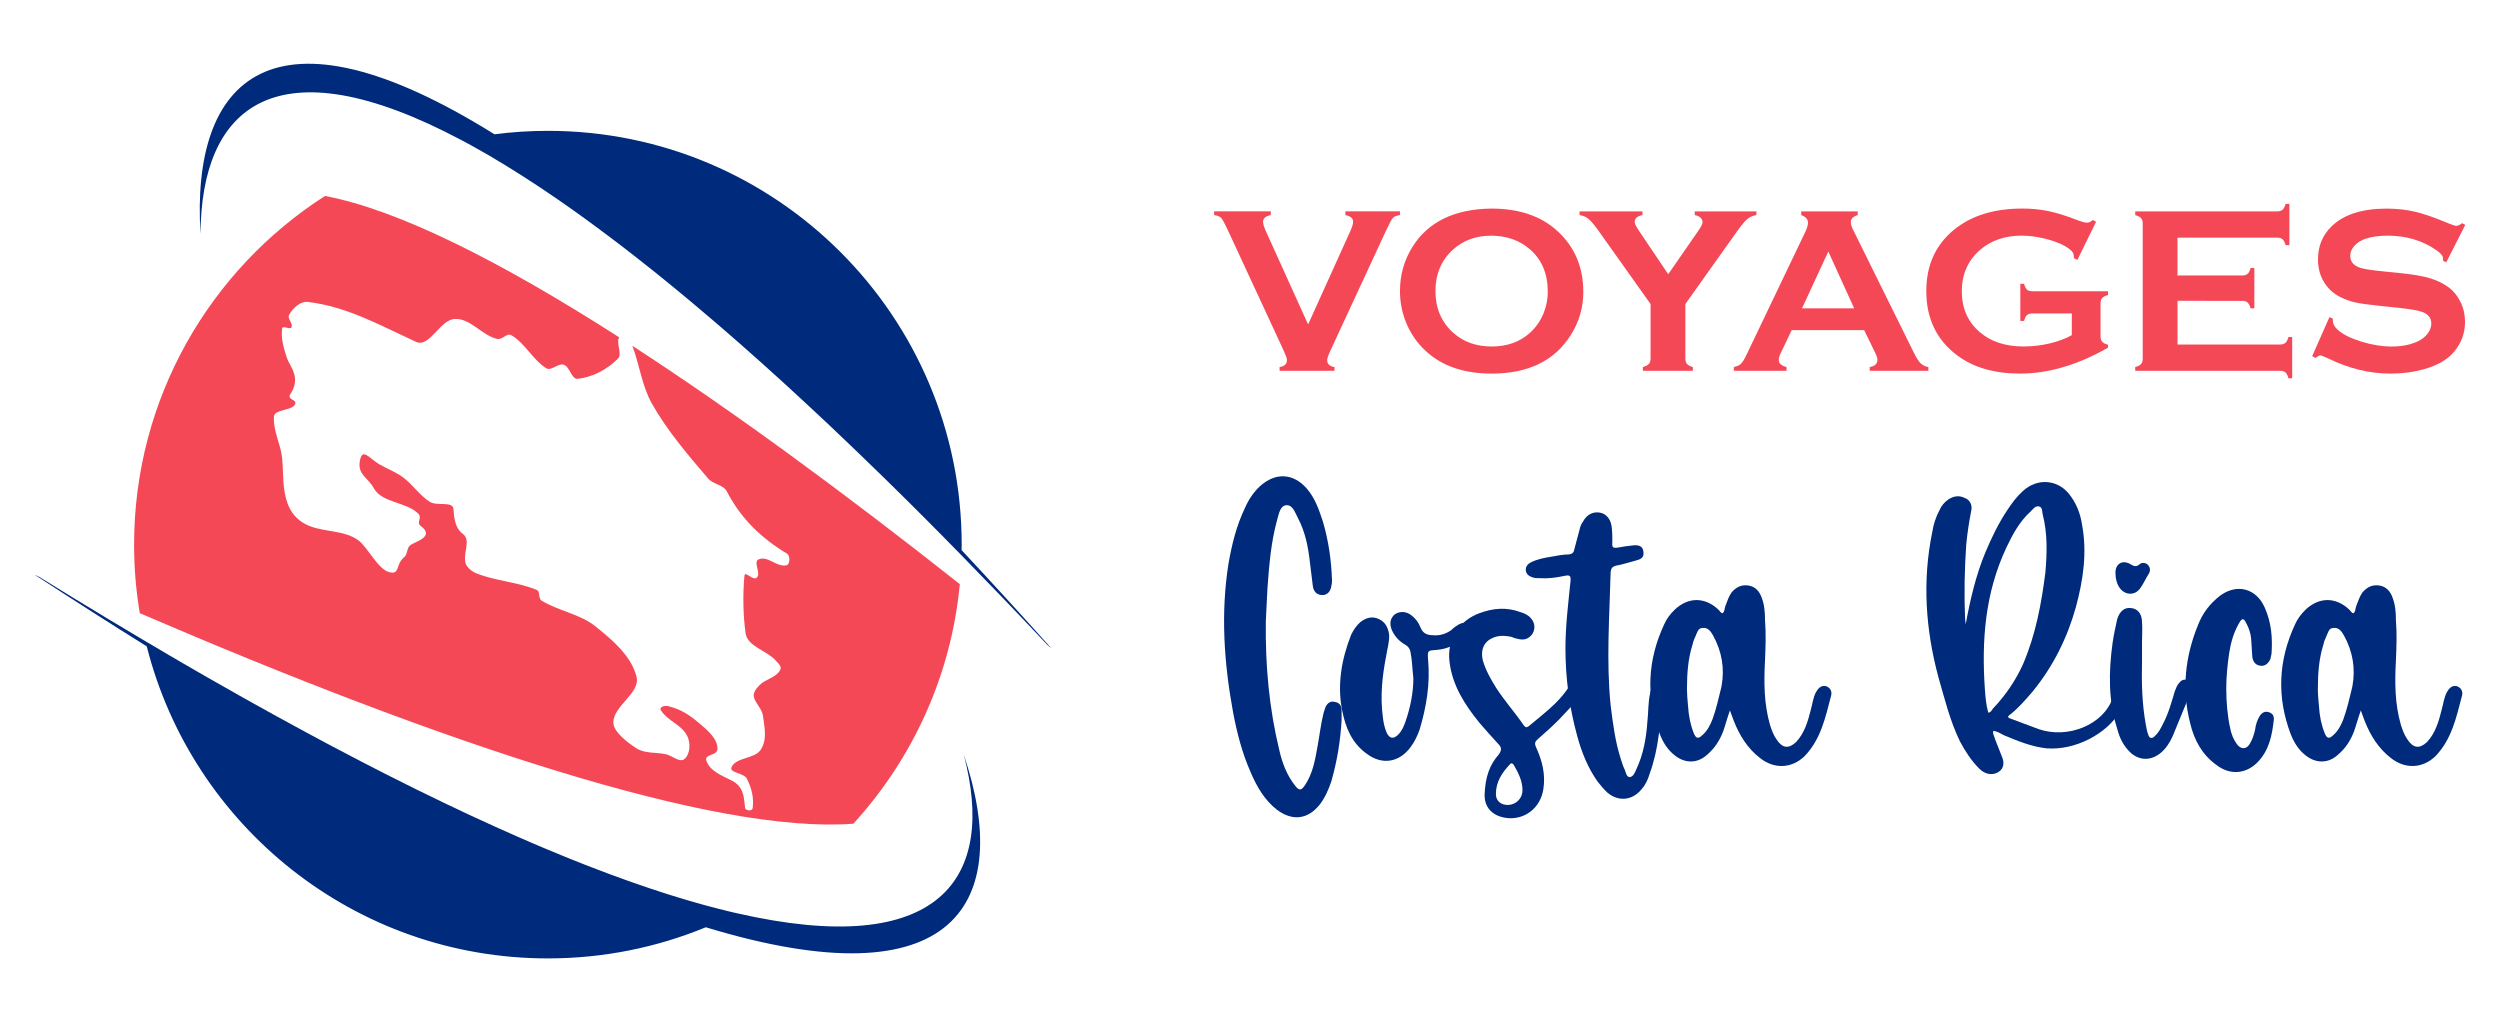 <?xml version="1.0" encoding="utf-8"?>
<!-- Generator: Adobe Illustrator 16.0.0, SVG Export Plug-In . SVG Version: 6.00 Build 0)  -->
<!DOCTYPE svg PUBLIC "-//W3C//DTD SVG 1.1//EN" "http://www.w3.org/Graphics/SVG/1.1/DTD/svg11.dtd">
<svg version="1.1" id="Calque_1" xmlns="http://www.w3.org/2000/svg" xmlns:xlink="http://www.w3.org/1999/xlink" x="0px" y="0px"
	 width="195.667px" height="80px" viewBox="0 0 195.667 80" enable-background="new 0 0 195.667 80" xml:space="preserve">
<g>
	<g>
		<g>
			<path fill-rule="evenodd" clip-rule="evenodd" fill="#F54857" d="M75.122,45.717c-0.682,7.196-3.722,13.706-8.333,18.752
				c-10.896,0.834-32.243-6.313-55.85-16.479c-0.293-1.745-0.444-3.537-0.444-5.362c0-11.46,5.955-21.532,14.938-27.289
				c5.729,1.072,13.739,5.111,23.029,11.062l-0.019,0.03c-0.233,0.501,0.297,1.265-0.092,1.654
				c-0.823,0.823-1.966,1.438-3.125,1.563c-0.511,0.054-0.612-0.938-1.101-1.102c-0.443-0.146-0.979,0.523-1.375,0.273
				c-1.064-0.668-1.63-1.93-2.711-2.572c-0.387-0.232-0.705,0.383-1.147,0.276c-1.185-0.284-2.09-1.631-3.305-1.559
				c-1.169,0.068-1.968,2.281-3.032,1.79c-3.088-1.43-5.416-2.74-8.447-3.123c-0.59-0.077-1.193,0.486-1.477,1.009
				c-0.172,0.314,0.302,0.625,0.191,0.965c-0.075,0.234-0.701-0.151-0.737,0.092c-0.117,0.764,0.121,1.564,0.362,2.3
				c0.223,0.688,1.153,1.521,0.282,2.843c-0.326,0.499,0.673,0.404,0.315,0.881c-0.312,0.409-1.56,0.346-1.601,0.863
				c-0.089,1.119,0.541,2.189,0.642,3.305c0.111,1.22,0.002,2.341,0.413,3.49c0.263,0.738,0.73,1.294,1.426,1.653
				c1.284,0.659,2.976,0.401,4.132,1.264c0.729,0.544,1.514,2.24,2.388,2.48c0.892,0.243,0.48-0.59,1.193-1.173
				c0.264-0.214,0.193-0.703,0.46-0.919c0.361-0.294,1.981-0.655,0.833-1.517c-0.374-0.279,0.138-0.631-0.193-0.961
				c-0.948-0.949-2.849-0.825-3.487-2.005c-0.469-0.866-1.352-1.062-1.056-2.264c0.211-0.867,0.743-0.034,1.514,0.413
				c0.604,0.347,1.276,0.594,1.835,1.008c0.762,0.569,1.305,1.424,2.111,1.929c0.541,0.34,1.792-0.085,1.838,0.552
				c0.05,0.661,0.104,1.475,0.712,1.927c0.671,0.496,0.073,1.381,0.207,2.204c0.068,0.425,0.513,0.763,0.917,0.92
				c1.505,0.592,3.192,0.66,4.683,1.283c0.278,0.116,0.111,0.668,0.368,0.829c1.326,0.82,3.005,1.044,4.223,2.02
				c1.321,1.062,2.806,2.302,3.216,3.948c0.321,1.284-1.814,2.256-1.814,3.581c0,0.746,1.186,1.617,1.814,2.021
				c0.656,0.42,1.534,0.293,2.296,0.458c0.493,0.105,1.09,0.699,1.467,0.368c0.458-0.408,0.478-1.299,0.185-1.836
				c-0.489-0.895-1.497-1.116-2.044-1.975c-0.156-0.243,0.292-0.395,0.574-0.321c1.062,0.275,1.665,0.693,2.502,1.399
				c0.598,0.501,1.4,1.196,1.355,1.975c-0.031,0.519-1.026,0.377-0.873,0.873c0.257,0.831,1.221,1.19,1.998,1.583
				c0.957,0.484,0.951,1.361,1.033,2.113c0.028,0.258,0.562,0.305,0.597,0.045c0.11-0.826-0.08-1.574-0.459-2.318
				c-0.225-0.438-1.406-0.451-1.195-0.894c0.386-0.808,1.822-0.624,2.295-1.378c0.511-0.808,0.286-1.716,0.161-2.665
				c-0.068-0.518-0.604-0.955-0.71-1.469c-0.068-0.335,0.218-0.677,0.458-0.919c0.449-0.45,1.22-0.566,1.563-1.101
				c0.215-0.333-0.055-0.531-0.322-0.826c-0.695-0.77-2.197-1.089-2.343-2.111c-0.195-1.379-0.23-3.062-0.092-4.503
				c0.042-0.456,0.692,0.465,0.99,0.117c0.304-0.354-0.317-1.216,0.113-1.402c0.74-0.321,1.388,0.615,2.182,0.461
				c0.3-0.06,0.306-0.761,0.044-0.918c-1.981-1.187-3.605-2.726-4.707-4.868c-0.272-0.525-1.083-0.556-1.467-1.009
				c-1.591-1.864-3.208-3.745-4.407-5.877c-0.774-1.382-0.959-3.029-1.522-4.511C57.363,32.168,66.102,38.592,75.122,45.717z"/>
			<path fill-rule="evenodd" clip-rule="evenodd" fill="#002A7B" d="M75.428,59.061c3.897,11.567-0.583,19.481-20.188,13.513
				c-3.809,1.57-7.984,2.438-12.359,2.438c-15.134,0-27.844-10.39-31.395-24.423c-2.816-1.758-5.735-3.619-8.768-5.602l0.36,0.169
				c3.576,2.214,6.991,4.271,10.26,6.184l0.583,0.338l0.38,0.224l1.899,1.097l0.274,0.155l2.491,1.413l0.019,0.012
				c1.636,0.918,3.225,1.795,4.778,2.633l0.56,0.303l1.71,0.915l0.035,0.017l2.248,1.177l0.223,0.116l1.628,0.833l0.338,0.17
				l2.033,1.018l0.011,0.004l0.08,0.04l0.103,0.05l1.97,0.958l0.154,0.074l1.5,0.711l0.354,0.166l0.385,0.178l1.452,0.665
				l0.117,0.056l0.085,0.038l1.815,0.807l0.101,0.044l1.373,0.594l0.366,0.154l0.31,0.13l1.326,0.549l0.15,0.062l0.009,0.007
				l1.721,0.684l0.052,0.02l1.557,0.594l0.066,0.025l0.243,0.089l1.097,0.399l0.552,0.198l1.283,0.44l0.012,0.006l0.014,0.004
				l1.133,0.373l0.368,0.118l0.188,0.057l0.547,0.171l0.54,0.161l0.436,0.131l0.994,0.282l0.148,0.041l0.021,0.006l0.492,0.131
				l0.504,0.131l0.039,0.011l0.459,0.114l0.491,0.123l0.484,0.111C73.613,75.133,77.995,68.731,75.428,59.061z"/>
			<path fill-rule="evenodd" clip-rule="evenodd" fill="#002A7B" d="M42.881,10.24c17.883,0,32.387,14.505,32.387,32.387
				l-0.007,0.429c2.268,2.425,4.607,4.984,7.027,7.685l-0.313-0.266c-2.309-2.458-4.55-4.79-6.719-7.009l-0.798-0.812l-0.79-0.802
				l-0.477-0.483l-0.306-0.308l-0.779-0.78l-0.772-0.771l-0.226-0.226l-0.54-0.534l-0.761-0.748l-0.74-0.726l-0.013-0.012
				l-1.959-1.899l-0.024-0.024l-0.241-0.231l-1.452-1.382l-0.002-0.003l-0.257-0.246l-0.46-0.434l-1.416-1.323l-0.033-0.03
				l-1.359-1.256l-0.505-0.462l-0.184-0.167l-0.682-0.617l-0.674-0.608l-0.284-0.255l-0.387-0.345l-1.194-1.057l-0.127-0.111
				l-0.071-0.063l-0.583-0.507l-0.646-0.563l-0.509-0.438l-0.131-0.11l-1.265-1.074l-0.302-0.254l-0.32-0.27l-1.229-1.019
				l-0.104-0.085l-0.017-0.012l-1.087-0.885l-0.51-0.41l-0.084-0.066l-0.59-0.466l-0.583-0.46l-0.316-0.248l-0.263-0.203
				l-0.573-0.442l-0.565-0.431l-0.441-0.332l-0.968-0.722l-0.215-0.16l-0.045-0.031l-0.191-0.141l-0.958-0.695l-0.467-0.332
				l-0.529-0.373l-0.523-0.364l-0.152-0.106l-0.366-0.247l-0.512-0.347l-0.498-0.335l-0.008-0.004l-0.997-0.651l-0.328-0.212
				l-0.163-0.102l-0.042-0.025l-0.923-0.579l-0.169-0.106l-0.304-0.183l-0.47-0.28l-0.46-0.275l-0.022-0.014l-0.439-0.252
				l-0.453-0.257l-0.06-0.034l-0.527-0.294l-0.646-0.35l-0.095-0.049c-14.486-7.683-20.358-2.639-20.399,7.368
				c-0.769-12.18,5.61-18.66,23.005-7.814C40.071,10.333,41.465,10.24,42.881,10.24z"/>
		</g>
	</g>
	<g>
		<g>
			<path fill="#002A7B" d="M99.072,48.613c-0.045,3.539,0.266,6.859,1.063,10.133c0.223,0.973,0.576,1.9,1.193,2.697
				c0.355,0.488,0.531,0.443,0.842-0.043c0.576-0.885,0.754-1.902,0.93-2.875c0.176-0.93,0.266-1.816,0.486-2.699
				c0.043-0.178,0.133-0.4,0.176-0.533c0.178-0.309,0.398-0.441,0.709-0.354c0.311,0.045,0.486,0.221,0.531,0.533v0.883
				c-0.09,1.637-0.354,3.23-0.797,4.779c-0.223,0.664-0.486,1.283-0.93,1.857c-0.93,1.15-2.123,1.283-3.318,0.398
				c-0.973-0.752-1.594-1.814-2.08-2.965c-0.664-1.504-1.061-3.053-1.371-4.689c-0.707-3.848-0.973-7.742-0.354-11.635
				c0.266-1.506,0.621-2.965,1.283-4.335c0.266-0.621,0.664-1.239,1.195-1.728c1.195-1.062,2.566-1.017,3.627,0.178
				c0.666,0.752,0.975,1.682,1.283,2.61c0.441,1.503,0.664,3.052,0.709,4.601c0,0.133,0,0.266-0.045,0.398
				c-0.045,0.443-0.311,0.752-0.709,0.752c-0.396,0-0.709-0.266-0.75-0.752l-0.223-1.814c-0.133-1.195-0.354-2.346-0.93-3.45
				c-0.221-0.399-0.396-1.063-0.928-1.019c-0.486,0.044-0.576,0.708-0.709,1.151c-0.486,1.768-0.619,3.538-0.754,5.309
				L99.072,48.613z"/>
			<path fill="#002A7B" d="M114.822,49.676c-0.662,0.707-1.414,1.105-2.389,1.193c-0.709,0.045-0.709,0.045-0.662,0.754
				c0.176,1.9-0.133,3.715-0.664,5.486c-0.178,0.486-0.398,0.971-0.709,1.371c-0.885,1.195-2.213,1.416-3.406,0.529
				c-1.195-0.84-1.682-2.078-1.947-3.406c-0.398-2.035-0.045-4.025,0.707-5.928c0.178-0.355,0.4-0.707,0.709-0.975
				c0.441-0.354,0.93-0.486,1.416-0.266c0.531,0.223,0.752,0.664,0.842,1.195c0.043,0.576-0.133,1.105-0.223,1.682
				c-0.311,1.594-0.486,3.186-0.264,4.822c0.043,0.398,0.131,0.84,0.309,1.238c0.221,0.443,0.531,0.486,0.885,0.133
				c0.309-0.309,0.441-0.662,0.574-1.018c0.398-1.15,0.619-2.299,0.619-3.406c-0.088-0.709-0.088-1.371-0.221-2.035
				c-0.043-0.266-0.178-0.441-0.398-0.576c-0.486-0.264-0.84-0.662-1.063-1.15c-0.176-0.441-0.176-0.838,0.178-1.193
				c0.311-0.266,0.842-0.311,1.24-0.045s0.662,0.619,0.84,1.063c0.176,0.441,0.529,0.574,0.975,0.574
				c0.486,0.045,0.973-0.088,1.414-0.398c0.176-0.176,0.354-0.309,0.576-0.441c0.264-0.133,0.531-0.221,0.752,0.043
				C115.178,49.189,115,49.453,114.822,49.676z"/>
			<path fill="#002A7B" d="M124.248,53.48c-0.354,0.928-1.063,1.592-1.725,2.301c-0.666,0.752-1.375,1.371-2.125,2.035
				c-0.266,0.221-0.311,0.354-0.178,0.664c0.488,1.061,0.752,2.123,0.576,3.273c-0.223,1.506-1.506,2.477-2.965,2.256
				c-1.107-0.176-1.637-0.885-1.637-1.77c0.043-1.416,0.398-2.389,1.107-3.186c0.264-0.354,0.219-0.574-0.047-0.84
				c-0.486-0.531-0.973-1.063-1.461-1.639c-1.148-1.416-2.123-2.92-2.344-4.777c-0.223-1.727,0.754-3.229,2.344-3.805
				c1.064-0.398,2.125-0.486,3.188-0.088c0.309,0.088,0.619,0.221,0.84,0.486c0.311,0.354,0.355,0.797,0.133,1.193
				c-0.264,0.398-0.619,0.531-1.063,0.443c-0.219-0.045-0.396-0.088-0.574-0.176c-0.443-0.09-0.84-0.135-1.283,0
				c-0.84,0.264-1.195,0.928-0.973,1.857c0.221,0.752,0.617,1.461,1.063,2.168c0.664,1.018,1.457,1.902,2.123,2.877
				c0.131,0.176,0.223,0.219,0.398,0.088c1.371-1.152,2.83-2.168,3.582-3.895c0.266-0.619,0.576-0.797,0.928-0.619
				C124.469,52.463,124.512,52.906,124.248,53.48z M119.16,61.842c0-0.707-0.311-1.326-0.664-1.945
				c-0.09-0.133-0.178-0.221-0.311-0.088c-0.619,0.662-1.105,1.369-1.105,2.344c0,0.354,0.176,0.664,0.574,0.797
				C118.406,63.17,119.16,62.639,119.16,61.842z"/>
			<path fill="#002A7B" d="M130.398,54.408c-0.047,1.064-0.443,2.08-0.578,3.143c-0.131,1.018-0.352,2.035-0.707,3.008
				c-0.133,0.443-0.309,0.842-0.619,1.195c-0.709,0.885-1.771,1.018-2.654,0.311c-0.311-0.266-0.529-0.576-0.795-0.887
				c-0.754-1.061-1.24-2.256-1.592-3.539c-0.623-2.256-0.93-4.557-0.93-6.902c0-1.768,0.221-3.494,0.398-5.266
				c0.041-0.441-0.092-0.484-0.488-0.396c-0.619,0.133-1.285,0.221-1.902,0.176c-0.178,0-0.354,0-0.531-0.043
				c-0.268-0.088-0.529-0.221-0.576-0.531c-0.045-0.311,0.133-0.531,0.398-0.664c0.531-0.266,1.061-0.354,1.592-0.441
				c0.488-0.09,0.93-0.178,1.371-0.178c0.313-0.043,0.4-0.178,0.443-0.443l0.4-1.502c0.043-0.223,0.131-0.443,0.266-0.621
				c0.309-0.575,0.793-0.797,1.326-0.708c0.531,0.09,0.885,0.576,0.93,1.196c0.043,0.396,0.043,0.795,0.043,1.148
				c-0.043,0.398,0.088,0.443,0.398,0.398c0.441-0.088,0.84-0.133,1.24-0.178c0.398-0.043,0.75,0.045,0.793,0.488
				c0.09,0.486-0.264,0.619-0.617,0.707c-0.531,0.133-1.018,0.311-1.549,0.398c-0.266,0.088-0.354,0.178-0.398,0.486
				c-0.088,3.496-0.354,6.947,0,10.441c0.178,1.416,0.354,2.832,0.797,4.205c0.086,0.266,0.176,0.574,0.311,0.84
				c0.086,0.221,0.131,0.574,0.398,0.574c0.266-0.043,0.396-0.354,0.486-0.574c0.572-1.195,0.795-2.479,0.883-3.762
				c0.09-0.752,0.045-1.504,0.221-2.256c0.092-0.486,0.354-0.752,0.754-0.709C130.352,53.656,130.398,54.01,130.398,54.408z"/>
			<path fill="#002A7B" d="M143.314,54.453c-0.441,1.682-0.795,3.406-2.078,4.734c-1.018,0.975-2.389,1.018-3.496,0.133
				c-0.973-0.752-1.592-1.77-2.033-2.877l-0.311-0.84c-0.223,0.619-0.354,1.152-0.529,1.639c-0.268,0.707-0.666,1.326-1.24,1.813
				c-0.754,0.709-1.727,0.709-2.521,0.088c-0.576-0.441-0.932-1.016-1.195-1.68c-1.105-2.92-0.975-5.797,0.354-8.629
				c0.176-0.398,0.441-0.752,0.797-1.105c1.061-1.018,2.389-1.018,3.449,0c0.09,0.088,0.178,0.266,0.311,0.266
				c0.178-0.133,0.133-0.354,0.223-0.576c0.131-0.354,0.266-0.752,0.486-1.061c0.354-0.398,0.752-0.619,1.326-0.531
				c0.531,0.09,0.84,0.443,1.018,0.93c0.223,0.574,0.266,1.15,0.266,1.77c0.088,1.061,0.043,2.123,0,3.186
				c-0.088,1.682-0.088,3.361,0.398,5.045c0.133,0.396,0.268,0.795,0.531,1.148c0.443,0.664,0.93,0.709,1.502,0.176
				c0.666-0.707,0.93-1.637,1.152-2.52c0.135-0.488,0.176-0.93,0.396-1.371c0.18-0.311,0.4-0.576,0.799-0.488
				C143.273,53.834,143.404,54.145,143.314,54.453z M134.068,49.719c-0.176-0.309-0.398-0.619-0.797-0.574
				c-0.398,0-0.441,0.398-0.574,0.664c-0.09,0.176-0.176,0.398-0.221,0.619c-0.355,1.107-0.443,2.256-0.443,3.539
				c0,0.354,0.043,0.84,0.088,1.326c0.045,0.709,0.176,1.416,0.441,2.08c0.18,0.443,0.355,0.486,0.709,0.133
				c0.355-0.309,0.576-0.75,0.754-1.193c0.311-0.84,0.484-1.682,0.707-2.566C134.998,52.33,134.775,51.002,134.068,49.719z"/>
			<path fill="#002A7B" d="M153.846,48.879c0.355-1.947,0.797-3.85,1.551-5.664c0.484-1.148,1.016-2.255,1.725-3.317
				c0.355-0.53,0.707-1.019,1.195-1.46c1.104-1.018,2.654-0.93,3.584,0.177c0.617,0.753,0.928,1.594,1.059,2.477
				c0.398,2.168,0.09,4.291-0.486,6.416c-0.664,2.389-1.768,4.645-3.406,6.637c-0.531,0.619-1.063,1.238-1.727,1.77
				c-0.264,0.176-0.219,0.266,0.092,0.354l2.121,0.795c2.303,0.797,5.09-0.354,5.797-2.432c0.09-0.178,0.133-0.354,0.221-0.576
				c0.133-0.221,0.354-0.486,0.754-0.354c0.354,0.133,0.396,0.398,0.307,0.707c-0.176,0.443-0.486,0.842-0.707,1.283
				c-1.061,1.771-3.537,3.055-5.75,2.877c-1.195-0.133-2.256-0.576-3.32-1.018c-0.264-0.133-0.529-0.309-0.84-0.354
				c-0.088,0.221,0.088,0.441,0.133,0.662c0.178,0.486,0.398,0.975,0.576,1.461c0.178,0.488,0.045,0.93-0.398,1.15
				s-0.973,0.133-1.414-0.309c-0.623-0.621-1.109-1.373-1.508-2.125c-0.797-1.637-1.193-3.318-1.682-5
				c-1.016-3.76-1.281-7.566-0.486-11.414c0.09-0.574,0.268-1.151,0.578-1.725c0.131-0.311,0.354-0.575,0.662-0.797
				c0.396-0.266,0.84-0.354,1.283-0.133c0.398,0.133,0.619,0.531,0.529,0.974c-0.176,0.885-0.307,1.769-0.396,2.654
				c-0.133,1.947-0.176,3.85-0.09,5.797C153.801,48.57,153.846,48.701,153.846,48.879z M155.617,55.781
				c0.221-0.045,0.264-0.178,0.352-0.309c1.02-1.064,1.816-2.258,2.389-3.541c0.977-2.301,1.418-4.689,1.727-7.123
				c0.133-1.549,0.178-3.055-0.221-4.6c-0.043-0.222,0-0.532-0.311-0.576c-0.264-0.045-0.439,0.222-0.619,0.397
				c-0.885,0.797-1.416,1.814-1.904,2.832c-1.678,3.584-1.943,7.301-1.678,11.105C155.396,54.543,155.438,55.16,155.617,55.781z"/>
			<path fill="#002A7B" d="M171.543,53.834c0,0.133-0.043,0.266-0.086,0.355c-0.486,1.148-0.93,2.299-1.416,3.449
				c-0.223,0.488-0.533,0.975-0.975,1.328c-0.752,0.574-1.592,0.574-2.301-0.045c-0.574-0.531-0.885-1.195-1.063-1.9
				c-0.707-2.215-0.664-4.471-0.354-6.727c0.09-0.619,0.221-1.195,0.354-1.813c0.178-0.621,0.576-0.975,1.109-0.887
				c0.484,0.045,0.838,0.443,0.838,1.105c0.045,0.488,0,0.975,0,1.506v1.504c-0.045,1.725,0,3.406,0.311,5.086
				c0.045,0.225,0.088,0.488,0.176,0.709c0.09,0.311,0.311,0.311,0.486,0.133c0.311-0.266,0.486-0.617,0.664-0.975
				c0.443-0.838,0.664-1.68,0.93-2.564c0.088-0.221,0.176-0.486,0.355-0.664c0.176-0.221,0.398-0.311,0.662-0.176
				C171.457,53.348,171.588,53.568,171.543,53.834z M165.924,46.047c-0.262-0.354-0.354-0.797-0.354-1.238
				c0-0.664,0.531-1.018,1.15-0.664c0.221,0.133,0.443,0.266,0.707,0.045c0.178-0.178,0.445-0.178,0.664,0
				c0.223,0.221,0.223,0.486,0.09,0.707c-0.221,0.354-0.4,0.752-0.619,1.063C167.164,46.623,166.369,46.623,165.924,46.047z"/>
			<path fill="#002A7B" d="M177.961,56.355c-0.135,1.195-0.355,2.346-1.24,3.273c-0.93,0.975-2.211,1.063-3.275,0.223
				c-1.104-0.797-1.725-1.947-2.035-3.275c-0.662-2.609-0.396-5.176,0.619-7.654c0.355-0.928,0.93-1.68,1.727-2.299
				c1.328-0.975,2.834-0.576,3.496,0.93c0.531,1.193,0.617,2.389,0.531,3.627c-0.045,0.133-0.045,0.266-0.09,0.398
				c-0.135,0.311-0.396,0.574-0.752,0.531c-0.443-0.045-0.619-0.355-0.662-0.709c-0.047-0.486-0.047-0.973-0.092-1.416
				c-0.041-0.441-0.176-0.84-0.396-1.238c-0.178-0.354-0.311-0.398-0.531,0c-0.443,0.752-0.664,1.549-0.795,2.391
				c-0.135,0.928-0.223,1.857-0.223,2.742c0,1.105,0.088,2.123,0.311,3.143c0.088,0.441,0.264,0.883,0.531,1.236
				c0.309,0.4,0.707,0.4,0.973,0c0.223-0.354,0.354-0.752,0.441-1.148c0.045-0.4,0.178-0.754,0.355-1.063
				c0.176-0.266,0.398-0.398,0.705-0.311C177.869,55.826,178.004,56.047,177.961,56.355z"/>
			<path fill="#002A7B" d="M192.693,54.453c-0.443,1.682-0.799,3.406-2.08,4.734c-1.018,0.975-2.389,1.018-3.496,0.133
				c-0.973-0.752-1.594-1.77-2.035-2.877l-0.309-0.84c-0.221,0.619-0.355,1.152-0.531,1.639c-0.266,0.707-0.664,1.326-1.24,1.813
				c-0.752,0.709-1.725,0.709-2.521,0.088c-0.576-0.441-0.93-1.016-1.193-1.68c-1.107-2.92-0.975-5.797,0.354-8.629
				c0.178-0.398,0.441-0.752,0.795-1.105c1.064-1.018,2.391-1.018,3.451,0c0.09,0.088,0.18,0.266,0.311,0.266
				c0.176-0.133,0.131-0.354,0.221-0.576c0.135-0.354,0.266-0.752,0.488-1.061c0.354-0.398,0.752-0.619,1.326-0.531
				c0.531,0.09,0.842,0.443,1.018,0.93c0.221,0.574,0.268,1.15,0.268,1.77c0.088,1.061,0.045,2.123,0,3.186
				c-0.092,1.682-0.092,3.361,0.396,5.045c0.135,0.396,0.266,0.795,0.529,1.148c0.445,0.664,0.932,0.709,1.506,0.176
				c0.664-0.707,0.928-1.637,1.148-2.52c0.135-0.488,0.18-0.93,0.4-1.371c0.176-0.311,0.396-0.576,0.795-0.488
				C192.648,53.834,192.779,54.145,192.693,54.453z M183.445,49.719c-0.176-0.309-0.398-0.619-0.797-0.574
				c-0.398,0-0.441,0.398-0.574,0.664c-0.088,0.176-0.178,0.398-0.223,0.619c-0.352,1.107-0.441,2.256-0.441,3.539
				c0,0.354,0.045,0.84,0.09,1.326c0.041,0.709,0.176,1.416,0.441,2.08c0.176,0.443,0.354,0.486,0.707,0.133
				c0.354-0.309,0.574-0.75,0.752-1.193c0.311-0.84,0.486-1.682,0.709-2.566C184.373,52.33,184.152,51.002,183.445,49.719z"/>
		</g>
		<g>
			<path fill="#F54857" d="M102.381,25.393l3.311-7.323c0.141-0.311,0.211-0.551,0.211-0.722c0-0.262-0.201-0.433-0.604-0.513
				v-0.292h4.271v0.292c-0.268,0.037-0.455,0.113-0.559,0.229c-0.104,0.116-0.283,0.451-0.539,1.006l-4.326,9.333
				c-0.184,0.396-0.273,0.654-0.273,0.776c0,0.311,0.191,0.493,0.574,0.549v0.292h-4.297v-0.292
				c0.383-0.056,0.576-0.241,0.576-0.559c0-0.115-0.092-0.371-0.275-0.767l-4.326-9.333c-0.256-0.555-0.436-0.89-0.539-1.006
				c-0.104-0.115-0.289-0.191-0.559-0.229v-0.292h4.434v0.292c-0.402,0.08-0.604,0.251-0.604,0.513c0,0.171,0.068,0.411,0.209,0.722
				L102.381,25.393z"/>
			<path fill="#F54857" d="M116.723,16.324c2.178,0,3.902,0.589,5.178,1.765c1.346,1.231,2.02,2.821,2.02,4.771
				c0,1.194-0.322,2.31-0.969,3.345c-1.262,2.023-3.332,3.035-6.211,3.035c-2.158,0-3.875-0.588-5.148-1.765
				c-0.684-0.627-1.201-1.38-1.555-2.258c-0.311-0.773-0.467-1.587-0.467-2.44c0-1.249,0.32-2.392,0.961-3.428
				C111.756,17.37,113.82,16.361,116.723,16.324z M116.732,18.445c-1.189,0-2.182,0.353-2.975,1.06
				c-0.939,0.834-1.408,1.926-1.408,3.277s0.469,2.444,1.408,3.278c0.793,0.706,1.791,1.059,2.992,1.059
				c1.203,0,2.195-0.353,2.982-1.059c0.471-0.421,0.83-0.935,1.08-1.544c0.219-0.541,0.33-1.101,0.33-1.68
				c0-1.412-0.471-2.523-1.41-3.332C118.934,18.81,117.934,18.458,116.732,18.445z"/>
			<path fill="#F54857" d="M131.908,23.796v4.264c0,0.188,0.043,0.332,0.131,0.43c0.086,0.098,0.238,0.177,0.455,0.238v0.292h-3.912
				v-0.292c0.219-0.062,0.373-0.141,0.465-0.238s0.137-0.241,0.137-0.43v-4.264l-4.029-5.672c-0.348-0.487-0.621-0.815-0.818-0.982
				c-0.197-0.168-0.434-0.27-0.709-0.307v-0.292h4.926v0.292c-0.406,0.068-0.611,0.256-0.611,0.567c0,0.109,0.125,0.35,0.375,0.722
				l2.248,3.338l2.313-3.338c0.25-0.359,0.375-0.604,0.375-0.731c0-0.14-0.055-0.261-0.164-0.36
				c-0.109-0.101-0.258-0.166-0.447-0.197v-0.292h4.824v0.292c-0.273,0.037-0.51,0.139-0.707,0.307
				c-0.199,0.167-0.471,0.495-0.818,0.982L131.908,23.796z"/>
			<path fill="#F54857" d="M145.902,25.839h-5.67l-0.84,1.755c-0.117,0.244-0.176,0.436-0.176,0.575
				c0,0.269,0.205,0.455,0.613,0.559v0.292h-4.127v-0.292c0.244-0.05,0.43-0.135,0.557-0.257c0.127-0.121,0.273-0.359,0.439-0.713
				l4.588-9.588c0.146-0.305,0.219-0.548,0.219-0.73c0-0.281-0.176-0.482-0.529-0.604v-0.292h4.424v0.292
				c-0.359,0.104-0.539,0.284-0.539,0.54c0,0.177,0.057,0.378,0.172,0.603l4.754,9.616c0.201,0.408,0.379,0.688,0.531,0.837
				c0.152,0.148,0.355,0.247,0.611,0.297v0.292h-4.594v-0.292c0.404-0.067,0.605-0.257,0.605-0.567c0-0.128-0.061-0.316-0.182-0.566
				L145.902,25.839z M145.119,24.13l-2.023-4.444l-2.057,4.444H145.119z"/>
			<path fill="#F54857" d="M162.154,24.532h-3.08c-0.189,0-0.332,0.043-0.426,0.129c-0.094,0.085-0.172,0.237-0.232,0.457h-0.293
				V22.21h0.293c0.061,0.226,0.139,0.379,0.232,0.462c0.094,0.082,0.236,0.123,0.426,0.123h5.914v0.293
				c-0.217,0.061-0.367,0.14-0.455,0.237c-0.086,0.098-0.131,0.24-0.131,0.43v2.56c0,0.188,0.043,0.332,0.127,0.43
				s0.236,0.177,0.459,0.237v0.229c-2.369,1.353-4.666,2.029-6.889,2.029c-2.014,0-3.658-0.479-4.932-1.436
				c-1.602-1.206-2.402-2.882-2.402-5.027c0-1.998,0.713-3.589,2.139-4.771c1.354-1.121,3.15-1.683,5.393-1.683
				c0.713,0,1.385,0.066,2.016,0.197s1.348,0.352,2.152,0.662c0.414,0.165,0.709,0.247,0.887,0.247c0.129,0,0.277-0.069,0.449-0.21
				l0.254,0.137l-1.465,2.989l-0.266-0.137c-0.006-0.2-0.033-0.344-0.084-0.433c-0.047-0.087-0.158-0.195-0.328-0.322
				c-0.371-0.279-0.916-0.518-1.635-0.714c-0.719-0.197-1.398-0.296-2.037-0.296c-1.305,0-2.385,0.365-3.242,1.096
				c-0.969,0.828-1.453,1.921-1.453,3.277c0,1.315,0.471,2.378,1.416,3.188c0.865,0.742,2.006,1.113,3.418,1.113
				c0.689,0,1.369-0.079,2.039-0.237s1.248-0.375,1.736-0.649V24.532z"/>
			<path fill="#F54857" d="M170.428,23.545v3.418h8.023c0.184,0,0.324-0.042,0.422-0.128c0.096-0.085,0.176-0.237,0.236-0.457h0.293
				v3.227h-0.293c-0.061-0.22-0.141-0.372-0.236-0.457c-0.098-0.085-0.238-0.128-0.422-0.128h-11.334v-0.292
				c0.219-0.062,0.373-0.141,0.457-0.238c0.086-0.098,0.129-0.24,0.129-0.43V17.503c0-0.188-0.043-0.332-0.129-0.43
				c-0.084-0.098-0.238-0.177-0.457-0.238v-0.292h11.115c0.184,0,0.322-0.044,0.42-0.131s0.176-0.238,0.238-0.454h0.293v3.227
				h-0.293c-0.063-0.217-0.141-0.368-0.238-0.455c-0.098-0.086-0.236-0.13-0.42-0.13h-7.805v2.961h5.063
				c0.184,0,0.322-0.042,0.42-0.127c0.098-0.086,0.178-0.238,0.238-0.457h0.293v3.153h-0.293c-0.061-0.214-0.141-0.364-0.238-0.452
				c-0.098-0.089-0.236-0.133-0.42-0.133H170.428z"/>
			<path fill="#F54857" d="M192.949,17.6l-1.49,2.938l-0.256-0.146c0.006-0.062,0.008-0.11,0.008-0.146
				c0-0.207-0.176-0.43-0.529-0.668c-1.084-0.755-2.359-1.133-3.82-1.133c-0.646,0-1.215,0.079-1.709,0.237
				c-0.361,0.122-0.65,0.305-0.873,0.548s-0.334,0.508-0.334,0.794c0,0.469,0.283,0.789,0.85,0.959
				c0.293,0.086,0.92,0.177,1.883,0.274l1.436,0.146c0.854,0.092,1.543,0.217,2.07,0.375s0.994,0.381,1.402,0.667
				c0.414,0.298,0.742,0.69,0.984,1.178c0.24,0.486,0.359,1.008,0.359,1.562c0,0.877-0.283,1.656-0.85,2.338
				c-0.512,0.621-1.307,1.081-2.387,1.38c-0.803,0.225-1.666,0.338-2.586,0.338c-1.652,0-3.281-0.396-4.889-1.188
				c-0.342-0.158-0.547-0.237-0.613-0.237c-0.08,0-0.205,0.066-0.375,0.2l-0.266-0.137l1.354-3.062l0.266,0.128
				c0,0.055,0,0.095,0,0.118c0,0.274,0.129,0.527,0.393,0.759c0.396,0.354,1.008,0.658,1.838,0.914
				c0.828,0.256,1.613,0.384,2.357,0.384c0.811,0,1.502-0.137,2.074-0.41c0.318-0.152,0.57-0.354,0.76-0.606
				c0.188-0.253,0.283-0.516,0.283-0.789c0-0.414-0.223-0.709-0.668-0.886c-0.311-0.121-0.938-0.233-1.883-0.337l-1.406-0.146
				c-0.945-0.098-1.613-0.19-2.004-0.278c-0.389-0.089-0.779-0.23-1.17-0.426c-0.553-0.274-0.99-0.686-1.307-1.234
				c-0.285-0.494-0.43-1.062-0.43-1.702c0-1.055,0.363-1.927,1.088-2.616c0.951-0.908,2.377-1.363,4.279-1.363
				c0.797,0,1.541,0.081,2.229,0.244c0.689,0.162,1.549,0.46,2.578,0.895c0.354,0.141,0.57,0.211,0.648,0.211
				c0.129,0,0.277-0.07,0.449-0.211L192.949,17.6z"/>
		</g>
	</g>
</g>
</svg>
